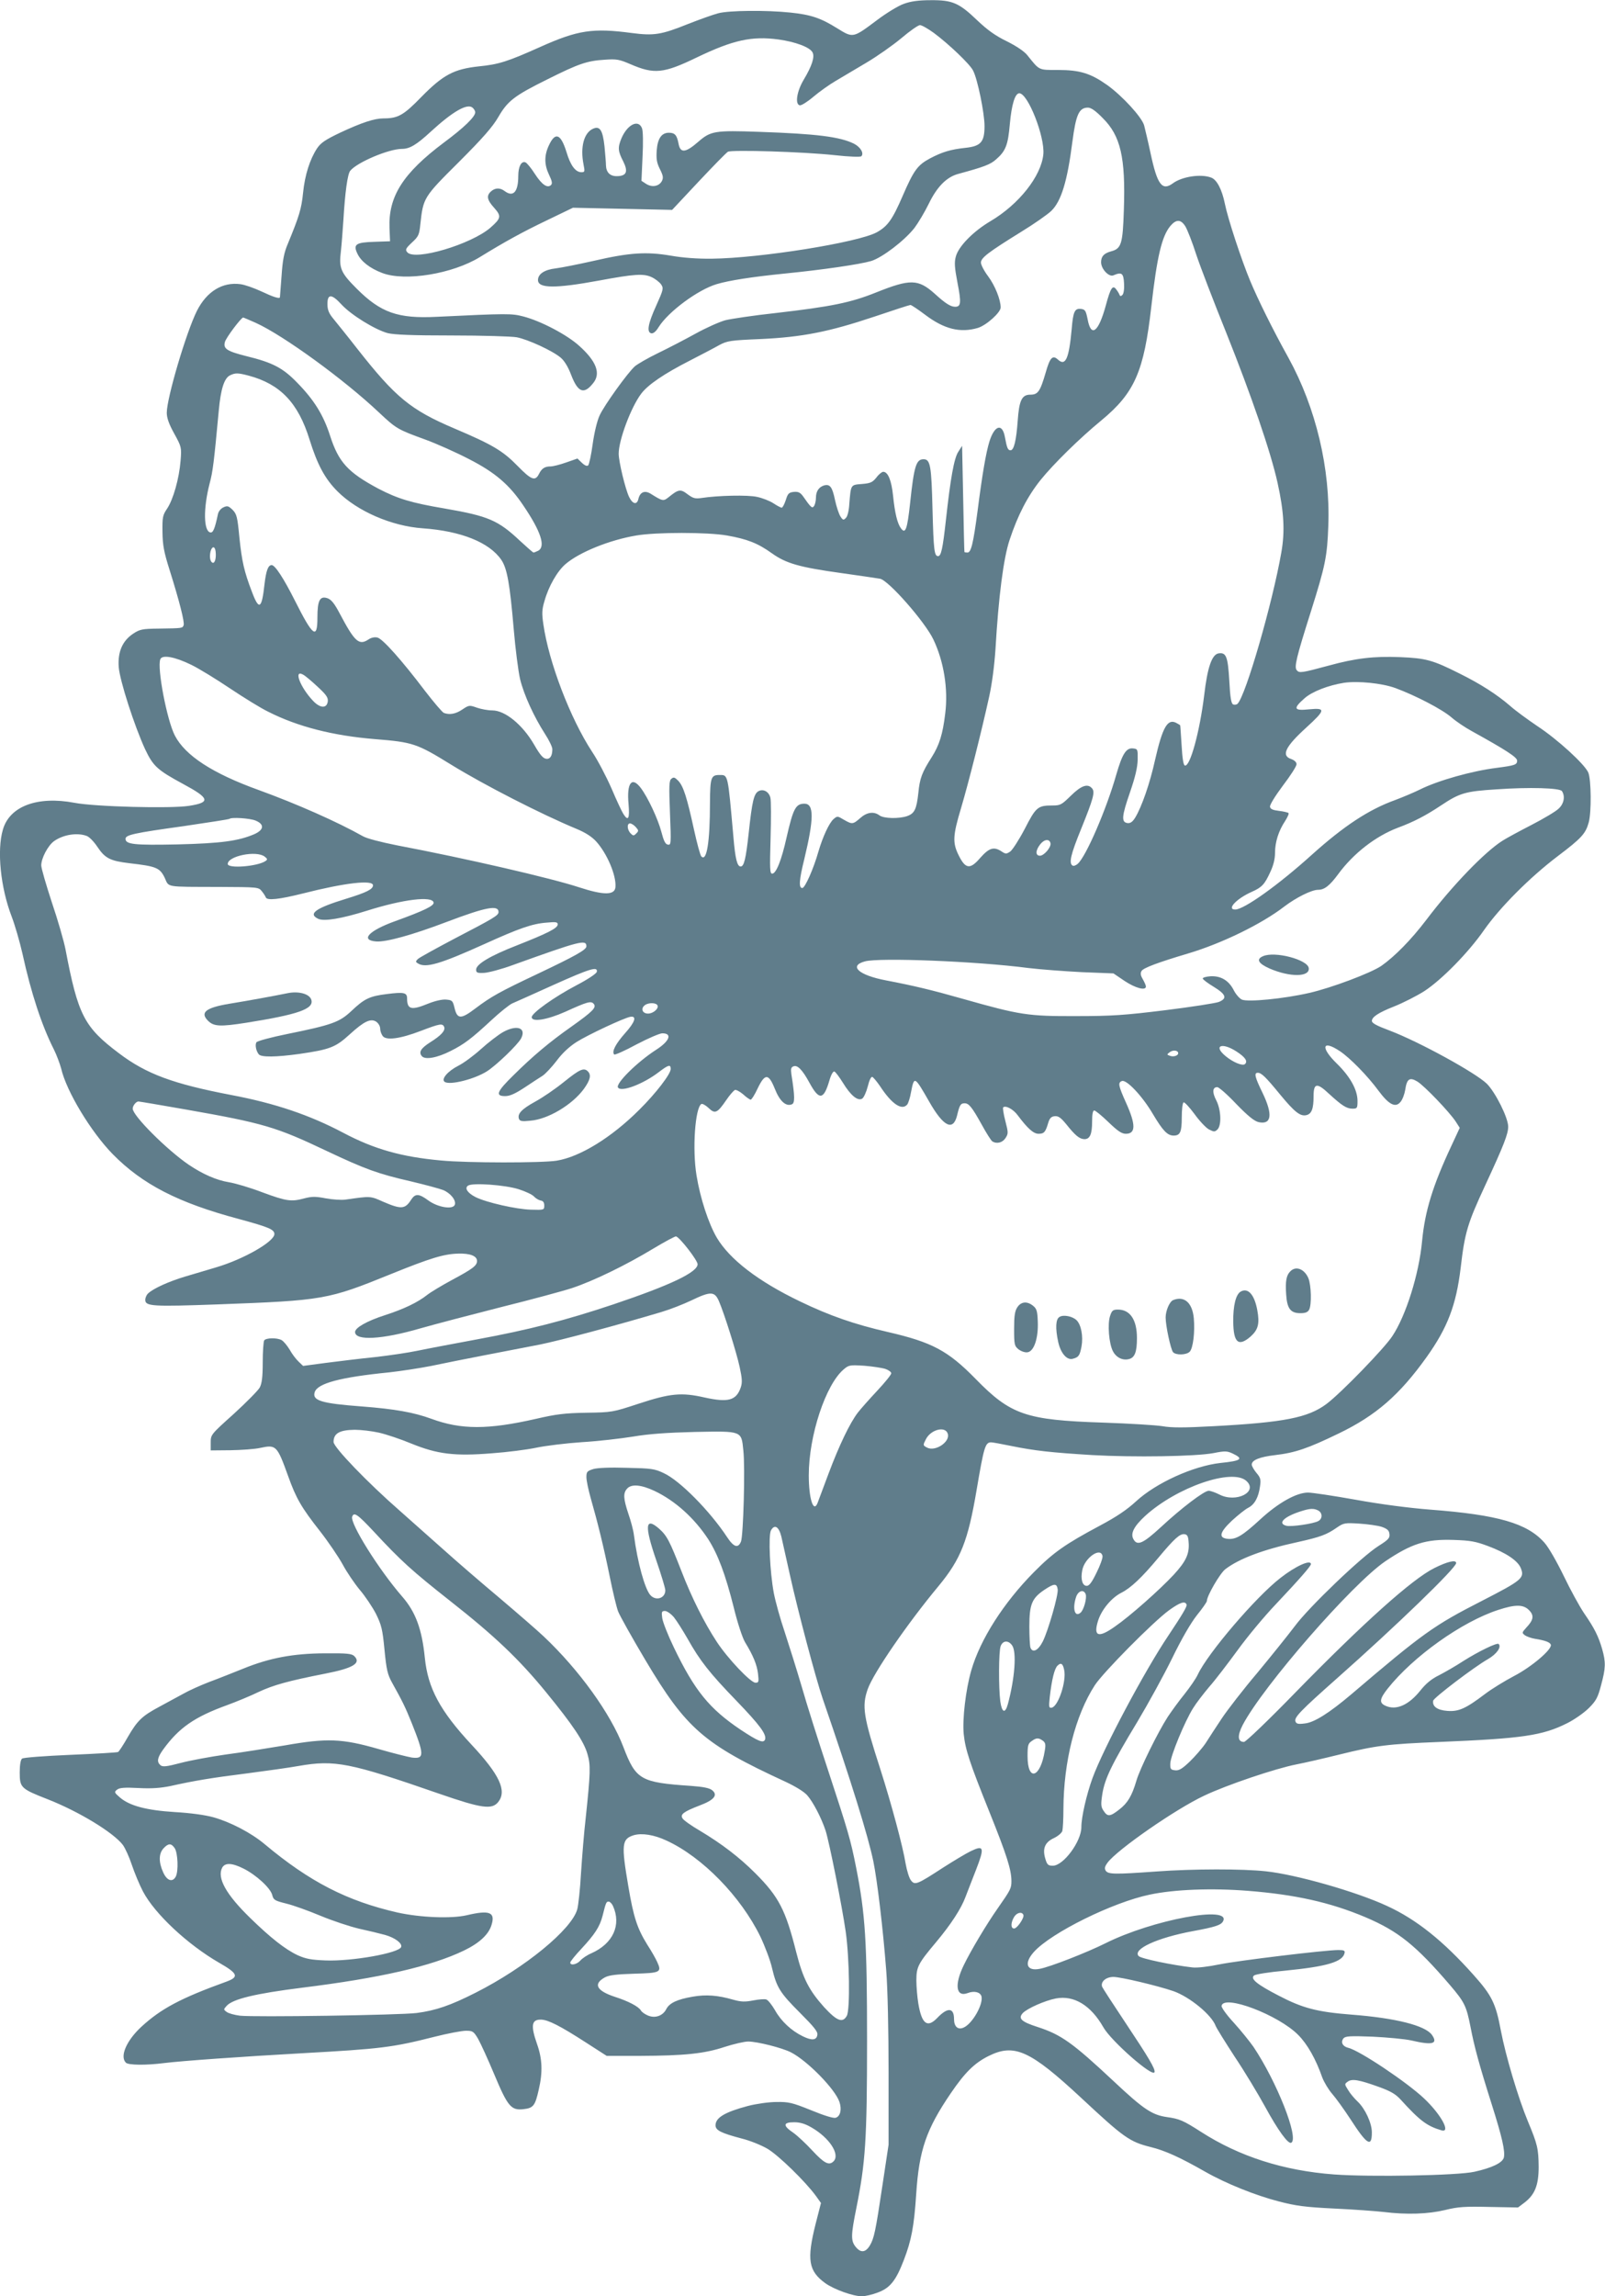 <?xml version="1.0" standalone="no"?>
<!DOCTYPE svg PUBLIC "-//W3C//DTD SVG 20010904//EN"
 "http://www.w3.org/TR/2001/REC-SVG-20010904/DTD/svg10.dtd">
<svg version="1.0" xmlns="http://www.w3.org/2000/svg"
 width="895pt" height="1280pt" viewBox="0 0 895 1280"
 preserveAspectRatio="xMidYMid meet">
<g transform="translate(0,1280) scale(0.1,-0.1)"
fill="#607d8b" stroke="none">
<path d="M5041 12779 c-30 -10 -97 -51 -149 -90 -136 -102 -134 -102 -223 -47
-93 58 -147 76 -262 88 -134 14 -343 12 -402 -4 -27 -7 -103 -34 -169 -60
-149 -60 -190 -66 -313 -50 -218 29 -301 16 -509 -77 -185 -83 -233 -98 -344
-109 -139 -15 -199 -47 -320 -170 -99 -102 -130 -120 -211 -120 -51 0 -121
-23 -241 -79 -84 -40 -109 -57 -130 -88 -40 -61 -68 -148 -78 -248 -9 -90 -22
-131 -85 -284 -21 -49 -29 -90 -35 -180 -5 -64 -9 -117 -9 -118 -2 -10 -39 2
-102 32 -41 19 -94 38 -119 41 -99 13 -187 -40 -242 -149 -59 -118 -168 -485
-168 -568 0 -28 12 -63 41 -115 41 -75 42 -77 36 -152 -8 -100 -41 -216 -75
-267 -25 -37 -27 -48 -26 -130 1 -74 8 -112 39 -210 56 -178 85 -293 79 -310
-7 -17 -4 -17 -140 -19 -91 -1 -104 -4 -141 -28 -60 -40 -87 -101 -81 -186 6
-77 88 -330 147 -458 45 -95 68 -116 212 -194 149 -80 155 -103 33 -122 -102
-16 -525 -5 -639 17 -206 39 -362 -19 -399 -150 -34 -115 -13 -323 49 -484 18
-47 45 -140 60 -206 48 -220 108 -402 175 -534 16 -32 34 -81 41 -107 29 -127
166 -353 287 -477 166 -169 366 -272 704 -362 165 -45 198 -58 198 -84 0 -42
-171 -140 -323 -185 -48 -14 -126 -38 -175 -52 -90 -27 -174 -65 -204 -92 -10
-8 -18 -25 -18 -38 0 -36 42 -38 405 -25 590 22 613 26 965 169 222 90 296
112 375 114 66 2 105 -13 105 -41 0 -26 -24 -44 -140 -106 -57 -31 -119 -68
-139 -84 -52 -41 -129 -78 -234 -112 -100 -32 -167 -70 -167 -94 0 -50 150
-42 363 20 84 24 287 77 452 119 165 41 343 89 395 106 120 40 301 128 453
220 65 39 123 70 127 68 23 -8 120 -134 120 -155 0 -45 -152 -117 -470 -224
-269 -90 -473 -142 -760 -195 -129 -24 -278 -52 -330 -63 -52 -11 -160 -27
-240 -36 -80 -8 -202 -23 -272 -32 l-128 -17 -25 24 c-14 13 -37 43 -50 67
-14 23 -34 47 -45 53 -26 14 -87 13 -97 -2 -4 -7 -8 -62 -8 -123 0 -82 -5
-118 -17 -140 -9 -16 -74 -82 -144 -146 -128 -115 -129 -116 -129 -160 l0 -44
110 1 c61 1 135 6 166 13 89 19 94 14 156 -158 44 -123 74 -175 178 -307 46
-59 103 -143 126 -185 23 -43 66 -106 95 -141 30 -35 70 -95 90 -133 31 -63
37 -86 48 -201 11 -113 17 -138 43 -185 58 -104 73 -135 109 -224 71 -178 71
-201 0 -192 -23 4 -108 25 -187 48 -202 58 -286 61 -519 20 -96 -16 -245 -40
-330 -51 -85 -12 -199 -33 -252 -47 -80 -21 -100 -23 -113 -13 -22 19 -18 42
15 88 88 121 174 181 356 247 52 19 132 52 177 74 82 38 163 61 372 102 154
30 200 58 161 97 -14 14 -39 17 -164 16 -179 -1 -310 -26 -457 -86 -55 -22
-140 -56 -189 -74 -49 -19 -114 -48 -145 -66 -31 -17 -90 -49 -131 -71 -97
-52 -123 -76 -177 -169 -24 -43 -49 -80 -54 -84 -5 -3 -125 -10 -267 -16 -141
-6 -263 -15 -269 -21 -8 -6 -13 -35 -13 -77 0 -85 6 -91 157 -150 175 -69 365
-185 418 -254 13 -18 36 -68 50 -111 15 -44 42 -110 62 -148 66 -126 250 -297
425 -398 105 -60 112 -79 41 -105 -257 -93 -365 -151 -475 -252 -83 -77 -121
-165 -86 -200 14 -14 113 -15 214 -2 97 12 432 36 774 55 432 24 499 32 731
91 75 19 154 34 177 34 38 0 43 -3 68 -45 14 -25 55 -114 90 -198 75 -179 94
-202 163 -194 55 6 65 19 85 108 23 98 20 172 -9 254 -37 105 -31 139 23 137
39 -1 106 -35 250 -128 l115 -74 186 0 c246 1 358 12 472 50 50 16 109 30 131
30 50 0 189 -35 238 -60 92 -47 247 -205 271 -277 14 -42 5 -80 -21 -88 -12
-4 -64 12 -137 42 -106 43 -126 47 -193 46 -42 0 -112 -10 -159 -22 -128 -34
-181 -65 -181 -108 0 -28 30 -43 147 -74 45 -11 109 -37 143 -57 61 -36 212
-183 270 -263 l28 -39 -30 -117 c-50 -199 -40 -262 54 -330 49 -35 155 -73
204 -73 18 0 58 9 89 21 68 25 101 66 145 181 42 109 57 186 69 368 16 245 56
361 193 562 79 116 132 168 210 207 144 72 232 32 518 -234 236 -220 269 -244
386 -273 81 -20 163 -57 305 -138 116 -66 281 -132 409 -165 96 -25 147 -32
310 -40 107 -5 231 -14 275 -19 129 -16 248 -12 344 11 73 18 110 20 246 17
l160 -3 37 28 c57 44 78 97 78 198 -1 101 -6 125 -60 254 -54 130 -124 365
-151 507 -28 150 -50 195 -151 308 -170 191 -320 311 -484 386 -170 79 -506
175 -676 193 -129 14 -403 14 -608 -1 -236 -17 -270 -16 -284 4 -8 13 -6 23
10 45 53 72 381 300 540 374 124 59 396 151 514 174 47 9 155 34 240 55 203
50 263 58 558 70 459 19 574 35 712 105 40 20 94 58 120 84 40 40 50 58 68
127 26 96 27 128 6 202 -21 72 -43 116 -101 200 -25 37 -76 130 -113 207 -40
82 -84 159 -108 186 -96 108 -258 155 -637 184 -116 9 -278 30 -415 55 -123
22 -243 40 -266 40 -64 0 -165 -56 -266 -149 -100 -92 -136 -113 -181 -109
-54 5 -47 36 23 102 34 31 74 63 90 71 36 18 58 59 66 119 6 39 3 49 -20 76
-14 17 -26 38 -26 46 0 25 44 43 131 53 111 13 182 37 355 121 207 100 338
214 489 425 117 164 165 290 190 497 23 198 38 248 138 463 103 222 127 284
127 325 0 49 -71 191 -119 239 -64 62 -378 234 -541 296 -75 28 -100 42 -100
54 0 22 36 46 122 80 53 21 129 60 170 86 97 63 247 216 333 340 89 127 255
294 412 413 131 99 155 125 172 187 16 57 14 238 -2 278 -20 47 -172 186 -285
260 -53 36 -122 86 -152 113 -72 62 -163 121 -280 179 -151 76 -189 86 -332
92 -146 6 -249 -6 -398 -47 -152 -41 -165 -43 -179 -26 -15 18 -3 69 80 331
79 251 90 303 96 475 12 317 -69 657 -222 935 -91 164 -171 327 -214 430 -48
115 -124 345 -141 430 -16 79 -45 134 -76 145 -57 22 -163 6 -214 -32 -60 -44
-87 -7 -124 167 -14 66 -31 136 -36 156 -13 46 -121 164 -206 225 -92 65 -152
84 -274 84 -111 0 -102 -4 -172 83 -17 21 -60 50 -114 77 -64 31 -108 63 -164
116 -102 98 -139 114 -260 113 -67 0 -111 -6 -149 -20z m167 -163 c82 -61 200
-173 218 -209 25 -47 64 -237 64 -310 0 -89 -21 -112 -106 -121 -83 -9 -130
-23 -198 -59 -69 -37 -90 -65 -152 -208 -58 -134 -84 -170 -145 -204 -105 -57
-650 -144 -919 -147 -81 -1 -162 5 -230 17 -136 23 -230 17 -429 -29 -85 -19
-180 -38 -212 -42 -62 -7 -99 -31 -99 -65 0 -47 95 -48 340 -3 199 37 249 40
294 19 21 -10 44 -28 53 -41 14 -21 12 -29 -27 -116 -47 -103 -55 -150 -28
-156 11 -2 26 10 41 35 54 86 219 208 323 239 70 21 200 41 379 59 211 21 418
51 483 70 61 19 183 111 241 184 21 28 57 88 80 135 46 95 100 150 166 167
143 39 178 52 210 81 53 46 66 80 76 195 10 111 29 173 53 173 48 0 143 -242
134 -340 -12 -122 -136 -279 -295 -373 -95 -56 -178 -140 -193 -197 -9 -32 -7
-61 9 -145 22 -113 20 -135 -13 -135 -25 0 -55 19 -114 73 -92 82 -136 83
-326 7 -142 -57 -249 -79 -561 -115 -121 -13 -247 -32 -280 -40 -33 -9 -107
-42 -165 -74 -58 -32 -152 -81 -210 -109 -58 -28 -116 -62 -130 -74 -41 -37
-171 -218 -196 -273 -14 -29 -30 -96 -39 -160 -8 -60 -20 -114 -25 -119 -6 -6
-18 -2 -35 14 l-25 24 -63 -22 c-34 -12 -73 -22 -87 -22 -32 0 -49 -11 -64
-41 -21 -43 -43 -35 -119 43 -83 85 -140 119 -352 209 -245 104 -329 173 -542
444 -56 72 -117 147 -134 168 -24 29 -33 49 -33 80 -1 60 23 60 78 0 54 -59
188 -141 258 -160 38 -9 134 -13 359 -13 168 0 331 -5 360 -10 63 -12 200 -75
246 -114 20 -17 41 -51 58 -96 38 -99 72 -111 124 -44 42 53 16 121 -79 206
-68 62 -215 139 -312 164 -65 17 -89 17 -483 -2 -216 -11 -312 23 -446 157
-89 89 -100 114 -88 209 4 36 10 115 14 175 9 152 23 255 38 273 38 47 215
122 288 122 43 0 81 22 161 96 122 112 203 159 233 134 8 -7 15 -18 15 -26 0
-25 -63 -86 -175 -169 -228 -171 -310 -300 -303 -477 l3 -73 -87 -3 c-104 -3
-120 -14 -95 -66 20 -43 70 -82 139 -108 127 -48 391 -5 544 89 140 86 238
140 374 205 l145 70 277 -6 276 -6 148 158 c81 86 154 161 163 166 20 12 423
0 596 -19 81 -9 143 -11 148 -6 16 16 -4 51 -41 70 -79 39 -209 55 -527 66
-250 9 -272 5 -342 -56 -70 -61 -99 -64 -109 -11 -9 48 -20 62 -54 62 -41 0
-63 -32 -68 -99 -3 -47 0 -68 18 -104 18 -36 20 -48 11 -66 -16 -30 -55 -37
-88 -16 l-26 17 6 134 c4 78 3 144 -3 159 -20 52 -82 21 -115 -57 -21 -51 -19
-71 10 -127 29 -58 19 -82 -34 -83 -39 -1 -61 21 -62 61 0 14 -4 61 -8 104
-10 92 -26 117 -65 99 -50 -23 -71 -102 -52 -199 8 -40 7 -43 -12 -43 -33 0
-61 38 -83 112 -32 103 -63 115 -99 36 -26 -56 -25 -107 2 -163 16 -33 19 -48
11 -56 -20 -20 -51 1 -90 61 -21 33 -45 62 -53 65 -23 9 -40 -24 -40 -76 0
-89 -28 -120 -76 -84 -25 19 -53 19 -76 -2 -27 -24 -22 -48 18 -92 41 -46 38
-58 -21 -110 -107 -93 -423 -187 -464 -137 -12 14 -9 21 26 54 37 34 41 43 47
102 16 148 18 151 215 347 135 135 188 196 220 251 52 90 90 119 276 211 172
86 219 102 316 108 68 5 82 2 145 -25 132 -57 184 -52 370 38 202 97 306 120
455 100 94 -13 175 -43 190 -72 13 -25 -3 -75 -49 -152 -39 -65 -50 -138 -22
-143 8 -2 42 19 75 47 33 28 89 68 125 89 36 21 113 67 172 102 59 35 146 96
194 136 47 40 94 73 104 73 10 0 45 -20 78 -44z m941 -474 c100 -99 128 -220
118 -511 -6 -191 -14 -217 -71 -232 -40 -11 -56 -28 -56 -61 0 -37 43 -83 68
-73 47 20 57 13 60 -44 2 -32 -2 -58 -9 -65 -8 -8 -13 -8 -16 0 -2 6 -10 20
-18 30 -20 28 -32 11 -59 -90 -41 -149 -82 -179 -101 -76 -10 49 -14 55 -37
58 -35 4 -44 -14 -52 -113 -15 -163 -34 -208 -76 -170 -30 28 -45 13 -69 -72
-31 -106 -43 -123 -86 -123 -47 0 -62 -32 -70 -146 -8 -110 -21 -164 -40 -164
-15 0 -20 13 -31 72 -14 81 -58 69 -87 -24 -19 -63 -39 -177 -66 -388 -24
-181 -36 -230 -56 -230 -8 0 -16 1 -17 3 -1 1 -4 135 -7 297 l-6 295 -21 -33
c-24 -36 -44 -149 -70 -387 -17 -153 -26 -195 -43 -195 -21 0 -25 33 -31 260
-6 245 -12 280 -50 280 -41 0 -53 -37 -75 -245 -16 -147 -26 -174 -51 -140
-20 27 -34 84 -44 182 -9 85 -28 133 -55 133 -7 0 -25 -14 -38 -32 -22 -27
-33 -32 -81 -36 -63 -5 -61 -2 -70 -111 -2 -37 -10 -70 -19 -78 -13 -14 -17
-13 -31 9 -8 13 -22 54 -30 92 -15 72 -28 89 -61 80 -29 -9 -45 -33 -45 -68 0
-17 -5 -38 -10 -46 -11 -16 -17 -11 -63 55 -15 20 -26 25 -50 23 -28 -3 -34
-9 -45 -45 -8 -24 -18 -43 -23 -43 -5 0 -26 11 -47 25 -20 13 -61 29 -90 35
-51 12 -220 8 -310 -6 -36 -5 -47 -2 -78 21 -39 30 -51 28 -106 -17 -29 -23
-33 -22 -100 20 -33 20 -59 9 -68 -29 -8 -35 -32 -30 -52 11 -21 44 -58 197
-58 241 0 76 69 260 126 335 38 50 128 111 269 183 66 34 141 73 167 88 44 23
60 26 230 33 233 11 380 40 634 125 106 36 196 65 201 65 5 0 41 -24 81 -54
107 -81 196 -103 295 -74 48 15 127 86 127 114 0 44 -32 123 -70 174 -22 29
-40 64 -40 76 0 27 41 58 225 172 72 44 146 96 167 116 56 54 90 166 118 386
20 152 37 190 87 190 17 0 43 -18 82 -58z m461 -604 c11 -18 39 -89 61 -158
23 -69 98 -264 167 -435 140 -350 248 -664 286 -836 36 -162 42 -271 21 -389
-49 -281 -198 -797 -244 -843 -5 -5 -16 -7 -24 -4 -11 4 -17 35 -22 132 -8
134 -17 159 -59 153 -38 -5 -63 -78 -81 -233 -25 -204 -79 -402 -108 -392 -8
2 -14 41 -18 113 -4 60 -7 110 -8 111 0 1 -10 7 -21 13 -49 26 -77 -22 -119
-206 -29 -132 -75 -263 -111 -322 -15 -24 -27 -32 -43 -30 -35 5 -32 38 14
171 30 87 42 139 43 182 1 58 0 60 -25 63 -39 5 -61 -31 -94 -145 -54 -191
-168 -456 -215 -498 -10 -9 -24 -14 -29 -10 -22 13 -10 63 48 205 68 168 78
205 61 225 -24 29 -60 17 -118 -40 -52 -51 -59 -55 -103 -55 -82 0 -92 -8
-155 -131 -32 -61 -69 -118 -81 -126 -21 -14 -26 -14 -48 1 -43 28 -69 20
-118 -35 -57 -67 -83 -64 -121 13 -35 70 -33 110 13 263 41 138 114 426 157
622 16 72 29 174 35 263 17 294 45 510 79 611 46 139 101 244 173 334 72 89
215 230 339 332 185 153 237 272 278 633 32 282 59 393 106 450 33 39 59 38
84 -2z m-5183 -538 c154 -70 491 -315 685 -498 98 -92 105 -96 259 -152 63
-23 173 -72 244 -109 145 -74 226 -143 304 -260 97 -143 125 -228 82 -251 -11
-5 -22 -10 -26 -10 -3 0 -36 29 -74 64 -123 116 -177 139 -419 181 -190 32
-264 55 -372 111 -170 91 -222 147 -270 297 -37 114 -88 197 -182 293 -80 83
-137 113 -285 149 -107 27 -129 41 -119 78 5 23 91 137 102 137 2 0 35 -14 71
-30z m-40 -294 c176 -47 276 -152 339 -356 44 -141 86 -219 156 -289 111 -111
302 -194 476 -206 212 -15 370 -78 437 -175 33 -48 48 -133 70 -390 9 -107 25
-231 35 -275 22 -90 78 -211 139 -306 23 -35 41 -73 41 -85 0 -35 -11 -54 -30
-54 -20 0 -37 19 -72 80 -64 110 -161 190 -233 190 -24 0 -62 7 -85 15 -42 15
-45 15 -82 -10 -37 -25 -71 -31 -103 -19 -9 4 -56 59 -106 124 -128 169 -235
289 -264 296 -16 4 -35 0 -51 -11 -52 -34 -76 -13 -159 144 -30 57 -47 78 -68
86 -43 15 -57 -11 -57 -107 0 -125 -25 -106 -125 93 -63 125 -111 199 -130
199 -20 0 -31 -31 -40 -106 -15 -138 -30 -149 -69 -46 -45 117 -57 172 -71
305 -11 117 -15 131 -38 155 -23 22 -29 24 -51 14 -15 -7 -28 -23 -31 -39 -17
-81 -27 -104 -42 -101 -38 7 -40 134 -4 273 18 67 24 117 51 407 11 119 30
180 63 196 30 14 43 14 104 -2z m2667 -891 c113 -20 172 -43 250 -99 80 -57
153 -78 391 -111 99 -14 195 -28 212 -31 46 -7 251 -240 298 -339 58 -122 83
-275 66 -411 -14 -118 -33 -177 -75 -244 -55 -86 -67 -118 -75 -200 -10 -91
-21 -114 -62 -129 -46 -16 -132 -14 -155 4 -31 23 -70 18 -107 -15 -41 -36
-45 -36 -92 -9 -35 21 -36 21 -57 3 -25 -22 -60 -99 -84 -180 -27 -96 -75
-204 -90 -204 -21 0 -18 44 11 161 54 225 55 309 1 309 -49 0 -63 -27 -100
-189 -28 -126 -58 -201 -80 -201 -13 0 -14 25 -9 198 3 109 3 210 -1 225 -8
34 -39 51 -66 37 -26 -14 -36 -56 -55 -234 -16 -145 -26 -186 -45 -186 -19 0
-30 42 -40 162 -32 359 -29 348 -79 348 -46 0 -51 -14 -52 -155 0 -219 -18
-330 -48 -299 -6 5 -24 72 -41 149 -40 183 -59 241 -87 272 -20 20 -26 23 -39
12 -13 -10 -14 -38 -8 -192 7 -172 6 -179 -12 -175 -14 2 -23 21 -36 71 -19
72 -75 192 -115 245 -50 66 -79 28 -68 -90 7 -82 -2 -98 -29 -55 -8 12 -38 76
-66 142 -29 66 -77 158 -108 204 -122 186 -242 500 -272 711 -9 60 -8 83 6
129 23 83 72 168 118 207 77 66 245 134 394 159 110 19 399 19 506 0z m-2852
-87 c5 -35 -3 -69 -16 -65 -14 5 -19 32 -12 63 8 30 24 31 28 2z m-135 -634
c43 -21 139 -80 215 -131 75 -50 171 -110 215 -131 164 -83 361 -133 593 -152
212 -17 234 -24 425 -142 185 -114 504 -277 699 -358 51 -21 86 -44 110 -70
61 -67 113 -189 108 -254 -3 -47 -65 -47 -203 -2 -155 51 -631 161 -1016 234
-90 18 -168 38 -190 51 -140 79 -368 180 -580 257 -258 93 -410 192 -468 304
-44 85 -100 377 -81 425 10 27 81 14 173 -31z m703 -121 c49 -45 60 -61 58
-82 -5 -41 -42 -40 -82 2 -72 76 -110 176 -57 147 11 -5 48 -36 81 -67z m6010
-8 c114 -42 262 -119 314 -164 25 -22 77 -57 114 -77 188 -104 252 -145 252
-164 0 -23 -13 -27 -112 -40 -139 -17 -330 -71 -430 -121 -32 -16 -94 -42
-139 -59 -147 -53 -286 -145 -463 -304 -187 -169 -379 -306 -428 -306 -50 0 7
61 93 99 56 25 71 41 103 111 17 36 26 72 26 106 0 60 20 123 56 177 14 22 23
42 19 45 -3 3 -27 9 -53 12 -34 4 -48 10 -50 23 -2 10 28 59 72 118 42 55 76
108 76 119 0 11 -11 22 -30 29 -57 19 -33 69 85 176 107 98 109 110 15 101
-86 -9 -91 4 -25 62 42 37 132 72 220 86 78 11 210 -2 285 -29z m930 -575 c19
-29 11 -71 -19 -98 -15 -15 -84 -56 -152 -91 -68 -35 -140 -74 -160 -87 -99
-62 -282 -252 -425 -441 -86 -113 -176 -204 -251 -257 -59 -40 -279 -123 -403
-151 -139 -32 -341 -52 -375 -37 -13 6 -34 30 -45 52 -28 55 -72 81 -130 78
-25 -2 -44 -7 -43 -13 1 -5 28 -26 60 -45 70 -43 78 -65 30 -85 -18 -7 -153
-28 -298 -46 -227 -28 -297 -33 -499 -33 -268 -1 -312 6 -630 96 -176 50 -273
73 -429 103 -153 29 -210 81 -118 106 81 22 621 1 912 -37 66 -8 200 -18 297
-23 l177 -7 62 -42 c60 -40 119 -56 119 -31 0 6 -8 24 -17 40 -13 22 -15 34
-7 47 11 17 91 47 259 97 188 56 410 164 537 262 66 50 152 93 188 93 35 0 64
22 112 87 85 116 209 212 333 259 89 33 156 68 240 124 105 70 136 79 310 90
182 13 354 8 365 -10z m-7285 -164 c51 -21 47 -52 -7 -76 -89 -38 -185 -51
-428 -57 -240 -5 -290 0 -290 31 0 22 45 32 325 71 137 20 251 38 254 40 10
11 114 4 146 -9z m2120 -36 c17 -19 17 -22 3 -36 -14 -14 -17 -14 -32 1 -19
20 -21 55 -3 55 8 0 22 -9 32 -20z m-3061 -50 c14 -5 40 -32 58 -59 44 -66 72
-80 181 -93 148 -17 168 -25 195 -80 26 -56 -3 -51 305 -52 215 -1 219 -1 237
-24 10 -12 20 -28 22 -34 7 -19 73 -12 209 22 232 59 389 77 389 45 0 -22 -36
-40 -150 -75 -170 -52 -215 -84 -155 -112 33 -15 130 1 273 46 200 63 363 83
370 45 3 -18 -52 -45 -215 -104 -147 -53 -196 -106 -105 -113 55 -4 201 36
393 109 219 83 289 96 289 55 0 -19 -26 -34 -245 -148 -104 -55 -197 -106
-205 -114 -13 -13 -13 -16 0 -24 43 -28 124 -4 370 107 194 88 268 114 348
120 53 5 62 3 62 -10 0 -21 -56 -49 -228 -117 -149 -58 -227 -105 -227 -135 0
-17 6 -20 46 -18 26 2 98 21 160 44 373 134 409 144 409 104 0 -19 -58 -52
-273 -154 -209 -99 -257 -125 -347 -193 -79 -60 -100 -60 -115 2 -10 42 -13
45 -47 48 -22 2 -61 -7 -99 -22 -95 -39 -119 -34 -119 29 0 32 -18 36 -112 24
-98 -12 -126 -26 -199 -95 -66 -62 -107 -77 -358 -128 -89 -18 -167 -39 -171
-46 -9 -14 -2 -49 13 -67 13 -17 96 -16 226 2 172 25 202 37 281 109 81 74
118 91 149 70 12 -9 21 -25 21 -38 0 -12 6 -30 14 -41 19 -26 97 -16 214 29
105 40 120 43 129 21 7 -20 -17 -47 -78 -85 -53 -34 -65 -55 -47 -77 18 -22
85 -10 160 28 76 38 117 69 228 172 47 44 99 85 115 93 17 7 121 54 232 104
205 92 247 104 241 73 -2 -10 -48 -41 -113 -75 -124 -65 -250 -155 -250 -178
0 -29 86 -15 187 30 123 56 144 62 159 44 16 -20 -4 -41 -125 -127 -121 -85
-215 -164 -323 -271 -93 -91 -103 -116 -46 -116 26 0 55 13 107 47 39 26 85
56 101 66 17 11 52 49 79 84 32 43 70 78 110 104 63 40 266 135 301 141 38 6
26 -30 -30 -92 -53 -60 -75 -103 -60 -118 3 -4 60 21 124 56 65 34 130 62 144
62 58 0 41 -44 -36 -93 -105 -68 -225 -187 -211 -209 17 -28 141 19 228 86 54
41 66 44 66 17 0 -28 -83 -136 -175 -227 -155 -155 -331 -263 -461 -284 -79
-13 -500 -13 -644 1 -221 20 -373 63 -545 154 -189 100 -382 165 -625 211
-324 62 -474 117 -627 233 -194 146 -228 212 -298 580 -9 46 -43 164 -76 261
-32 98 -59 190 -59 206 0 40 37 110 71 135 52 37 130 49 183 29z m5374 -41 c4
-22 -36 -69 -59 -69 -26 0 -25 30 2 64 23 29 52 31 57 5z m-4382 -74 c16 -13
17 -16 4 -25 -45 -30 -210 -43 -210 -16 0 44 159 77 206 41z m2191 -831 c6
-18 -26 -44 -53 -44 -32 0 -43 28 -18 47 22 16 66 14 71 -3z m3226 -254 c50
-32 66 -55 50 -71 -13 -13 -67 9 -110 45 -68 57 -20 77 60 26z m578 1 c57 -38
155 -138 216 -221 58 -78 95 -97 123 -62 11 13 22 43 26 67 9 62 25 72 68 46
40 -25 177 -168 213 -222 l23 -36 -46 -99 c-105 -224 -148 -365 -164 -532 -17
-184 -90 -416 -166 -530 -45 -69 -288 -319 -367 -378 -103 -77 -237 -103 -630
-124 -166 -9 -234 -9 -285 0 -37 6 -186 15 -332 20 -429 14 -514 43 -710 244
-154 157 -242 204 -489 261 -187 43 -323 90 -491 171 -233 112 -391 234 -463
355 -46 79 -92 218 -113 347 -24 146 -8 376 27 398 6 3 24 -7 40 -22 36 -35
49 -29 99 44 19 28 41 53 48 56 6 3 27 -8 46 -24 18 -17 38 -30 42 -30 5 0 23
28 39 63 41 85 61 84 96 -3 27 -68 61 -99 94 -86 18 6 18 42 -2 168 -4 30 -2
39 12 44 22 9 50 -20 89 -92 54 -99 79 -96 111 13 9 32 21 53 28 50 6 -2 27
-30 47 -62 44 -72 83 -104 108 -89 9 6 23 37 31 68 8 33 18 55 25 53 6 -2 25
-25 43 -51 66 -101 122 -138 152 -103 6 8 16 38 21 68 18 92 19 92 101 -51 80
-141 134 -167 156 -78 14 59 20 68 42 68 24 0 41 -21 96 -120 25 -46 52 -88
58 -92 25 -16 57 -8 74 18 16 25 16 30 -1 96 -10 38 -15 72 -12 75 13 13 57
-10 82 -45 54 -72 87 -102 115 -102 31 0 39 9 54 60 8 27 17 36 36 38 20 2 34
-7 65 -45 51 -64 74 -82 101 -83 31 0 43 28 43 99 0 40 4 61 12 61 6 0 42 -29
79 -65 52 -50 74 -65 97 -65 56 0 56 51 2 171 -44 98 -47 114 -24 123 26 10
115 -85 173 -184 56 -94 81 -120 116 -120 36 0 45 20 45 101 0 43 4 80 10 84
5 3 32 -26 61 -65 28 -39 65 -78 81 -86 28 -14 32 -14 47 0 24 24 20 111 -7
163 -23 44 -21 73 6 73 9 0 57 -42 106 -94 65 -67 100 -95 124 -101 73 -16 81
42 22 164 -43 88 -48 111 -26 111 20 0 44 -23 125 -122 81 -98 112 -122 146
-114 29 7 40 35 40 106 0 74 19 76 87 12 71 -65 97 -82 130 -82 26 0 28 3 28
43 0 62 -41 136 -116 209 -92 90 -81 134 17 69z m-901 -12 c0 -14 -27 -22 -47
-14 -17 6 -17 7 0 20 19 14 47 10 47 -6z m-5532 -314 c432 -76 502 -97 782
-230 218 -103 287 -128 470 -170 80 -19 162 -41 182 -49 42 -18 73 -58 64 -82
-11 -28 -95 -14 -147 24 -53 39 -73 40 -96 5 -34 -54 -56 -55 -156 -12 -74 33
-69 32 -211 12 -22 -3 -71 0 -109 7 -57 11 -77 11 -120 0 -73 -20 -100 -16
-235 34 -65 25 -149 50 -186 56 -68 11 -144 44 -223 97 -123 84 -313 274 -313
313 0 17 19 40 32 40 5 0 124 -20 266 -45z m1854 -444 c38 -12 76 -30 85 -40
10 -11 27 -21 38 -23 14 -2 20 -11 20 -28 0 -25 -1 -25 -75 -23 -80 2 -248 40
-308 70 -45 23 -63 50 -42 64 25 17 206 4 282 -20z m1117 -624 c30 -70 98
-285 116 -369 13 -61 15 -84 6 -111 -25 -74 -70 -86 -202 -57 -128 29 -190 24
-369 -35 -143 -47 -147 -48 -290 -50 -120 -2 -169 -8 -281 -34 -268 -61 -417
-61 -583 0 -98 36 -205 55 -388 69 -228 17 -278 33 -263 80 16 49 143 83 415
110 63 7 169 23 235 36 66 14 201 41 300 60 99 19 236 46 305 59 110 22 433
108 680 182 47 14 121 43 165 64 108 52 130 51 154 -4z m929 -378 c17 -6 32
-17 32 -24 0 -8 -35 -51 -78 -97 -43 -46 -92 -101 -109 -123 -44 -58 -103
-180 -163 -340 -29 -77 -56 -150 -61 -163 -23 -58 -49 25 -49 154 0 221 94
506 195 591 28 24 34 25 115 20 47 -4 100 -12 118 -18z m347 -361 c15 -45 -70
-102 -116 -77 -23 12 -23 13 -5 48 28 53 108 73 121 29z m-3172 6 c40 -9 121
-36 181 -61 145 -59 241 -71 450 -54 83 6 194 20 246 31 52 11 167 25 255 31
88 5 216 20 285 31 89 15 188 22 346 26 263 5 258 7 269 -102 11 -96 0 -476
-13 -509 -16 -39 -40 -32 -77 24 -96 146 -264 316 -353 357 -52 25 -70 27
-207 30 -93 3 -163 0 -187 -7 -34 -11 -38 -15 -38 -45 0 -19 11 -71 24 -117
39 -136 73 -274 106 -437 17 -84 38 -172 47 -195 9 -23 77 -145 152 -271 228
-383 326 -468 779 -677 58 -27 105 -56 123 -76 34 -39 79 -126 103 -198 21
-67 91 -417 112 -563 21 -147 25 -437 6 -469 -23 -41 -55 -29 -126 48 -85 95
-118 159 -156 307 -59 235 -97 309 -228 440 -89 89 -187 164 -309 237 -48 28
-92 59 -97 69 -14 22 5 37 96 72 80 30 103 58 69 85 -15 12 -49 19 -118 24
-282 19 -307 34 -377 217 -71 186 -246 429 -444 616 -37 35 -148 131 -247 215
-99 83 -236 201 -305 263 -70 62 -182 162 -250 222 -182 159 -370 355 -370
384 0 48 33 67 118 68 35 0 95 -7 135 -16z m3525 -74 c132 -27 225 -37 453
-51 231 -13 574 -8 676 11 65 13 76 12 108 -3 61 -29 48 -40 -70 -52 -151 -17
-358 -111 -469 -213 -52 -48 -110 -87 -202 -136 -195 -104 -260 -150 -369
-260 -168 -170 -299 -374 -349 -548 -31 -107 -50 -272 -42 -354 9 -87 33 -160
142 -431 99 -246 124 -326 124 -389 0 -40 -4 -48 -76 -151 -62 -88 -152 -239
-190 -318 -53 -109 -43 -179 22 -155 36 14 70 6 77 -18 11 -44 -50 -152 -99
-174 -32 -15 -54 5 -54 47 0 65 -36 67 -94 6 -55 -57 -86 -33 -105 80 -6 36
-11 95 -11 130 0 75 10 94 110 213 83 99 140 187 164 252 10 27 37 95 59 152
48 124 44 139 -30 103 -27 -13 -95 -54 -153 -91 -146 -95 -158 -100 -180 -72
-10 12 -23 55 -30 94 -15 94 -79 332 -140 523 -96 297 -105 354 -71 450 32 90
221 365 394 573 125 151 165 253 213 537 41 241 48 265 81 265 8 0 58 -9 111
-20z m1312 -195 c68 -61 -57 -124 -150 -76 -22 11 -49 21 -60 21 -25 0 -152
-96 -268 -204 -99 -91 -131 -105 -152 -65 -17 31 3 71 66 129 176 160 485 267
564 195z m-3302 -55 c117 -55 225 -153 302 -271 53 -83 95 -194 141 -377 21
-87 49 -171 63 -195 47 -77 67 -127 73 -177 5 -45 4 -50 -14 -50 -27 0 -155
135 -216 228 -69 105 -139 244 -197 394 -66 169 -81 198 -125 237 -77 67 -82
17 -16 -175 28 -81 51 -157 51 -169 0 -44 -52 -61 -83 -27 -31 34 -72 182 -92
335 -3 26 -17 79 -31 119 -28 84 -30 115 -7 140 24 27 78 22 151 -12z m3703
-110 c24 -13 25 -46 0 -59 -27 -15 -152 -33 -178 -26 -51 13 -13 51 82 81 50
16 71 17 96 4z m-5267 -117 c152 -164 213 -219 426 -387 248 -195 384 -324
536 -510 147 -180 210 -273 230 -344 18 -61 17 -102 -10 -357 -9 -77 -20 -214
-26 -305 -5 -91 -15 -182 -21 -203 -31 -112 -290 -325 -567 -465 -140 -71
-222 -99 -328 -113 -96 -12 -909 -24 -986 -15 -31 4 -64 13 -74 21 -18 13 -18
14 0 34 35 38 158 68 421 101 435 54 719 119 902 207 87 42 138 90 154 143 22
71 -11 84 -138 54 -86 -20 -259 -13 -386 15 -281 64 -490 171 -741 381 -75 63
-190 123 -286 150 -47 13 -128 24 -215 29 -159 10 -253 35 -307 82 -31 27 -32
30 -15 43 14 11 42 13 120 9 73 -4 123 0 177 11 134 30 231 46 430 71 107 14
236 32 285 41 202 35 284 19 785 -155 237 -82 294 -90 329 -45 48 62 7 151
-149 318 -177 190 -244 316 -261 485 -16 159 -51 255 -126 341 -132 152 -293
410 -279 446 10 27 30 13 120 -83z m5621 26 c31 -11 41 -20 43 -40 3 -22 -6
-32 -60 -66 -94 -59 -389 -341 -468 -448 -37 -49 -131 -166 -208 -259 -78 -92
-167 -207 -199 -255 -31 -47 -72 -109 -90 -138 -19 -28 -59 -74 -89 -103 -42
-40 -60 -51 -82 -48 -24 3 -27 7 -26 38 1 42 81 235 127 308 17 28 58 81 90
119 33 37 103 129 158 204 55 76 150 190 212 255 133 141 197 214 197 225 0
28 -86 -11 -170 -77 -136 -105 -405 -419 -461 -539 -10 -22 -44 -71 -75 -110
-31 -38 -72 -95 -92 -125 -55 -85 -156 -290 -175 -356 -25 -85 -49 -125 -96
-161 -51 -40 -65 -41 -87 -7 -15 22 -16 35 -7 94 14 86 52 165 194 400 61 102
149 262 195 356 53 109 103 195 138 240 31 38 56 74 56 80 0 28 73 154 103
177 77 59 213 110 403 151 126 28 162 41 219 81 38 26 45 27 125 22 47 -3 103
-11 125 -18z m-3348 -54 c6 -28 28 -124 48 -215 44 -199 143 -573 183 -690
161 -467 252 -762 282 -905 22 -108 54 -376 72 -610 8 -101 13 -333 13 -570
l0 -400 -33 -219 c-40 -268 -48 -304 -72 -344 -24 -39 -51 -41 -79 -6 -27 34
-26 65 4 214 51 253 60 381 60 935 0 556 -10 707 -61 965 -31 156 -43 197
-159 550 -52 157 -117 362 -144 457 -28 95 -71 232 -95 305 -25 73 -52 171
-61 218 -22 118 -31 319 -16 349 20 36 44 22 58 -34z m2271 -30 c6 -65 -14
-108 -82 -182 -79 -85 -246 -233 -329 -290 -93 -66 -122 -55 -93 35 20 61 75
126 128 153 54 27 116 86 206 194 91 109 121 136 147 133 16 -2 21 -12 23 -43z
m1669 -23 c100 -37 166 -81 183 -122 23 -56 9 -68 -217 -184 -266 -136 -326
-178 -727 -520 -124 -105 -208 -158 -260 -163 -37 -5 -47 -2 -52 11 -9 22 28
60 231 240 331 293 665 616 665 643 0 20 -48 9 -122 -28 -124 -62 -394 -304
-776 -695 -147 -151 -275 -274 -285 -274 -36 0 -38 35 -7 95 114 217 611 787
795 912 147 99 226 124 380 119 93 -3 123 -8 192 -34z m-2149 -56 c2 -10 -13
-52 -33 -92 -26 -54 -41 -74 -55 -74 -24 0 -35 36 -25 87 13 69 103 132 113
79z m-250 -185 c5 -30 -53 -231 -83 -291 -26 -51 -57 -66 -69 -34 -3 9 -6 61
-6 117 0 124 14 158 84 205 54 36 69 37 74 3z m156 -27 c8 -21 -10 -89 -29
-104 -32 -27 -46 24 -24 89 12 34 42 43 53 15z m563 -59 c3 -10 -25 -57 -101
-171 -134 -199 -364 -632 -424 -796 -34 -94 -62 -218 -62 -273 0 -80 -100
-215 -159 -215 -26 0 -32 5 -42 39 -17 57 -2 92 48 115 23 11 44 29 47 40 3
12 6 66 6 121 1 266 66 522 175 691 47 72 326 354 414 418 61 44 90 54 98 31z
m1909 -30 c30 -30 26 -55 -15 -98 -25 -28 -25 -29 -7 -43 11 -7 36 -16 55 -19
57 -9 84 -19 89 -33 8 -26 -109 -125 -206 -175 -51 -27 -123 -71 -160 -99
-108 -82 -148 -100 -211 -95 -56 4 -85 25 -79 57 4 17 227 187 306 232 48 28
76 67 59 84 -9 9 -113 -42 -197 -95 -41 -27 -102 -62 -135 -79 -43 -21 -74
-47 -105 -86 -65 -81 -135 -112 -195 -84 -35 16 -32 38 13 95 143 180 414 373
617 439 95 31 139 31 171 -1z m-4768 -40 c16 -20 50 -74 77 -121 68 -121 121
-189 272 -345 132 -137 169 -188 159 -216 -9 -22 -39 -9 -136 55 -174 117
-256 217 -372 458 -33 68 -62 142 -65 164 -5 35 -3 40 15 40 11 0 34 -16 50
-35z m1886 -157 c26 -36 15 -184 -24 -328 -15 -54 -33 -47 -42 16 -10 77 -9
280 2 308 12 32 43 34 64 4z m290 -136 c14 -62 -32 -203 -69 -211 -16 -3 -17
3 -11 60 11 96 26 158 43 174 19 19 30 12 37 -23z m-119 -395 c15 -11 17 -22
11 -56 -24 -152 -96 -175 -96 -30 0 59 3 70 22 83 27 20 39 20 63 3z m-2098
-557 c200 -92 414 -312 523 -535 26 -55 56 -134 65 -175 26 -109 44 -138 156
-250 76 -76 100 -105 97 -122 -4 -31 -30 -34 -81 -9 -64 31 -121 84 -155 145
-17 29 -38 56 -48 60 -9 4 -43 1 -74 -5 -47 -9 -67 -8 -111 4 -86 25 -152 30
-226 17 -87 -15 -130 -35 -148 -70 -19 -37 -62 -52 -102 -35 -17 7 -35 20 -39
28 -13 22 -70 52 -145 76 -103 34 -123 72 -55 109 23 12 64 17 163 20 146 4
154 8 128 65 -8 18 -32 61 -55 96 -57 92 -77 154 -106 325 -40 235 -37 265 30
286 45 13 113 3 183 -30z m-2743 -42 c18 -26 22 -129 6 -159 -18 -33 -49 -23
-70 24 -26 57 -25 105 2 134 27 29 43 29 62 1z m384 -114 c70 -35 150 -108
160 -147 7 -28 14 -32 78 -48 38 -9 124 -40 191 -68 67 -28 164 -60 215 -72
51 -11 117 -27 146 -35 56 -16 96 -47 89 -67 -11 -34 -277 -81 -422 -75 -81 3
-110 9 -155 29 -70 33 -151 97 -263 206 -136 132 -188 225 -158 282 16 29 55
27 119 -5z m5601 -124 c264 -21 458 -64 655 -147 183 -78 280 -155 473 -380
80 -94 90 -115 113 -231 21 -110 48 -210 119 -434 58 -183 75 -260 67 -295 -8
-29 -65 -57 -164 -79 -93 -21 -577 -30 -783 -15 -281 21 -528 100 -741 237
-100 64 -120 73 -192 83 -82 12 -130 44 -294 198 -232 217 -294 261 -426 304
-90 29 -110 47 -83 77 24 26 123 70 185 82 101 19 195 -38 265 -161 43 -76
275 -280 285 -250 6 17 -35 85 -161 274 -68 102 -127 193 -131 202 -10 28 21
55 63 55 41 0 246 -49 334 -79 91 -32 213 -132 236 -194 5 -13 53 -90 107
-173 55 -82 130 -207 169 -278 71 -130 129 -211 146 -200 43 26 -81 340 -211
534 -21 30 -70 91 -109 134 -40 43 -71 86 -69 95 12 65 316 -50 427 -162 51
-51 99 -135 135 -239 10 -25 34 -66 55 -90 21 -24 67 -88 103 -143 91 -141
118 -157 118 -72 0 52 -37 132 -79 172 -18 17 -42 45 -53 64 -21 33 -21 34 -3
47 24 18 63 11 174 -29 64 -23 92 -39 120 -69 109 -120 148 -149 229 -173 54
-16 -1 87 -96 177 -96 91 -362 269 -424 283 -32 8 -43 32 -26 53 11 12 36 14
163 9 82 -4 179 -13 215 -21 119 -28 150 -19 115 31 -37 52 -201 94 -450 113
-191 15 -271 36 -405 106 -122 63 -159 94 -137 112 8 7 85 19 173 27 234 23
322 49 332 99 3 13 -5 16 -35 16 -73 0 -560 -59 -663 -80 -63 -13 -123 -20
-150 -17 -114 13 -286 49 -300 63 -37 38 102 102 300 139 126 23 159 34 170
55 49 91 -393 9 -655 -122 -102 -51 -311 -133 -368 -143 -73 -14 -88 32 -31
95 97 107 439 276 646 319 137 29 345 37 547 21z m-3541 -84 c48 -106 1 -210
-120 -264 -24 -10 -52 -29 -62 -41 -20 -22 -56 -29 -56 -11 0 6 28 41 63 78
74 80 101 121 117 182 19 76 21 80 34 80 7 0 18 -11 24 -24z m2289 -51 c5 -16
-35 -75 -52 -75 -20 0 -19 34 1 66 16 24 44 29 51 9z m-1182 -1184 c101 -58
161 -151 123 -189 -25 -25 -52 -11 -117 59 -36 39 -85 85 -108 101 -58 39 -57
58 5 58 33 0 61 -8 97 -29z"/>
<path d="M7043 7470 c-40 -17 -26 -41 37 -69 114 -49 225 -48 218 3 -7 47
-189 95 -255 66z"/>
<path d="M1605 7264 c-66 -14 -244 -46 -325 -59 -133 -22 -166 -49 -120 -95
32 -32 67 -34 214 -11 289 46 378 77 362 128 -10 33 -70 49 -131 37z"/>
<path d="M2802 7045 c-24 -14 -78 -55 -119 -92 -42 -38 -98 -79 -126 -93 -61
-31 -99 -76 -77 -91 30 -19 165 15 235 59 52 33 173 149 191 184 31 60 -26 78
-104 33z"/>
<path d="M3146 6770 c-48 -39 -121 -89 -162 -111 -76 -42 -100 -68 -90 -96 5
-13 18 -15 64 -10 98 8 232 88 297 176 37 51 43 79 23 99 -22 22 -45 12 -132
-58z"/>
<path d="M7196 5714 c-23 -22 -29 -55 -24 -129 5 -79 24 -105 79 -105 28 0 41
5 49 19 15 28 12 136 -4 176 -22 51 -69 70 -100 39z"/>
<path d="M6918 5600 c-27 -16 -42 -79 -41 -167 1 -118 29 -142 97 -83 42 38
51 71 37 147 -16 87 -52 127 -93 103z"/>
<path d="M6542 5553 c-20 -8 -42 -59 -42 -97 0 -47 28 -176 41 -193 15 -18 74
-17 93 2 19 19 30 110 23 187 -8 86 -53 126 -115 101z"/>
<path d="M5673 5513 c-14 -21 -18 -48 -18 -121 0 -87 2 -95 24 -113 14 -11 36
-19 50 -17 37 4 62 79 58 172 -2 57 -6 71 -26 87 -33 27 -67 24 -88 -8z"/>
<path d="M6190 5464 c-15 -45 -6 -154 16 -196 18 -35 54 -53 89 -44 33 8 45
40 45 117 0 102 -38 159 -106 159 -28 0 -34 -5 -44 -36z"/>
<path d="M5908 5459 c-21 -12 -24 -62 -7 -140 14 -63 49 -103 82 -93 33 9 38
18 48 69 10 56 -2 121 -28 146 -23 22 -73 32 -95 18z"/>
</g>
</svg>

